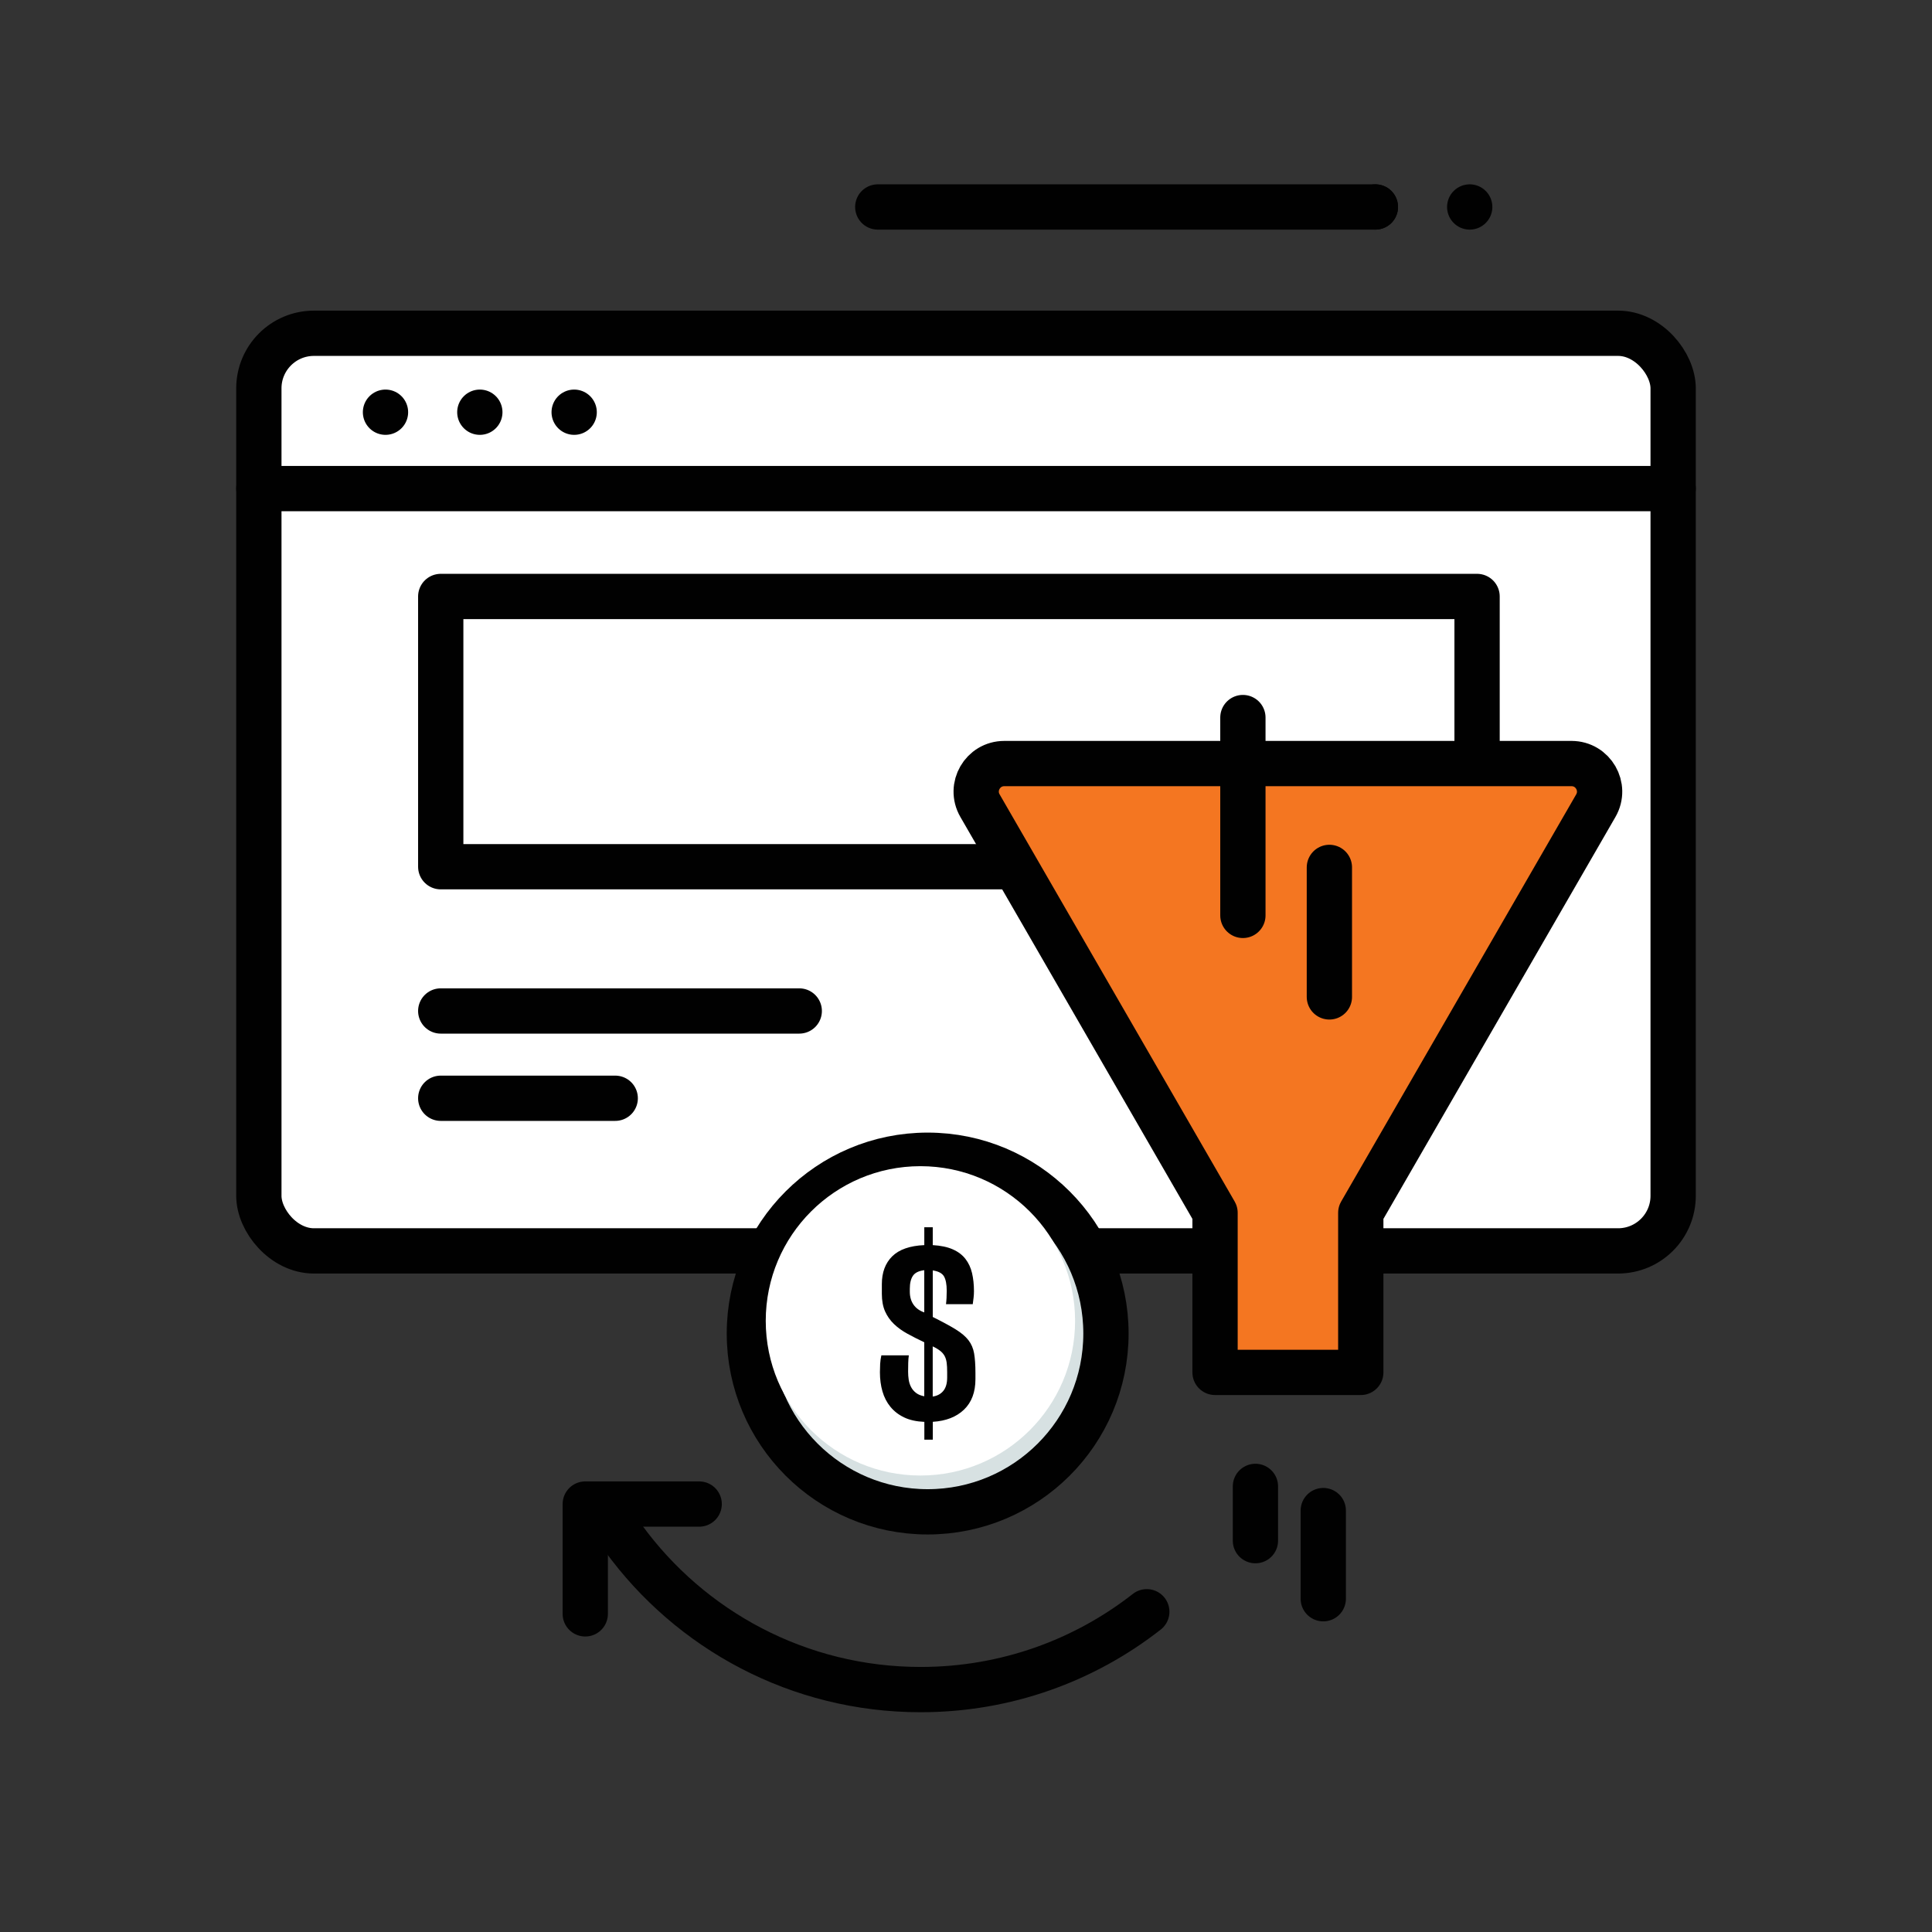 <svg xmlns="http://www.w3.org/2000/svg" id="Layer_1" data-name="Layer 1" viewBox="0 0 512 512"><rect x="0" y="0" width="512" height="512" fill="#333333" stroke="none"/><defs><style>      .cls-1 {        fill: #010101;      }      .cls-1, .cls-2 {        stroke-width: 0px;      }      .cls-2, .cls-3 {        fill: #fff;      }      .cls-4 {        fill: #d7e1e2;      }      .cls-4, .cls-5, .cls-3, .cls-6, .cls-7 {        stroke: #010101;        stroke-linecap: round;        stroke-linejoin: round;        stroke-width: 12px;      }      .cls-5, .cls-6 {        fill: none;      }      .cls-6 {        stroke-dasharray: 0 0 0 25;      }      .cls-7 {        fill: #f47621;      }    </style></defs><g><rect class="cls-3" x="68.6" y="88.32" width="374.8" height="243.18" rx="14.59" ry="14.59"></rect><line class="cls-5" x1="68.6" y1="129.48" x2="443.4" y2="129.48"></line><line class="cls-6" x1="102.16" y1="109.24" x2="163.04" y2="109.24"></line><rect class="cls-5" x="116.8" y="158.07" width="274.64" height="71.62"></rect><line class="cls-5" x1="116.8" y1="267.92" x2="211.81" y2="267.92"></line><line class="cls-5" x1="116.8" y1="291.05" x2="163.04" y2="291.05"></line></g><g><path class="cls-7" d="m416.47,202.35h-150.32c-5.73,0-9.31,6.2-6.44,11.16l62.29,107.9v42.29h38.62v-42.29l62.29-107.9c2.86-4.96-.72-11.16-6.44-11.16Z"></path><line class="cls-7" x1="350.68" y1="400.32" x2="350.68" y2="423.68"></line><line class="cls-7" x1="332.7" y1="393.91" x2="332.7" y2="408.29"></line><line class="cls-5" x1="329.38" y1="190.16" x2="329.38" y2="242.59"></line><line class="cls-5" x1="352.3" y1="229.87" x2="352.3" y2="264.19"></line></g><g><circle class="cls-4" cx="245.84" cy="353.4" r="47.25"></circle><circle class="cls-2" cx="243.92" cy="350.04" r="40.99"></circle><path class="cls-1" d="m244.94,376.81c-2.09-.09-3.87-.48-5.33-1.18-1.47-.7-2.68-1.64-3.64-2.81-.96-1.17-1.66-2.53-2.11-4.09-.45-1.55-.67-3.25-.67-5.08,0-.72.02-1.46.06-2.2.04-.74.15-1.5.32-2.27h7.28c-.09.6-.14,1.27-.16,2.01-.02.75-.03,1.52-.03,2.33,0,.72.05,1.44.16,2.14.11.7.32,1.35.64,1.95.32.6.76,1.11,1.31,1.53.55.43,1.28.72,2.17.89v-14.31c-1.62-.77-3.11-1.52-4.47-2.27-1.36-.74-2.55-1.6-3.55-2.56-1-.96-1.79-2.08-2.36-3.35-.57-1.28-.86-2.83-.86-4.66v-2.56c0-3.11.92-5.57,2.75-7.38,1.83-1.81,4.66-2.8,8.5-2.97v-4.73h2.24v4.73c2.13.13,3.9.5,5.3,1.12,1.41.62,2.52,1.46,3.35,2.52.83,1.07,1.42,2.32,1.76,3.77.34,1.45.51,3.05.51,4.79,0,.6-.03,1.17-.1,1.73-.06.55-.14,1.13-.22,1.73h-7.09c.13-1.02.19-2.21.19-3.58,0-1.7-.25-2.97-.73-3.8-.49-.83-1.48-1.35-2.97-1.57v12.33c2.56,1.28,4.58,2.37,6.07,3.29,1.49.92,2.62,1.87,3.39,2.87.77,1,1.27,2.17,1.5,3.51.23,1.34.35,3.08.35,5.21v1.6c0,3.45-1.01,6.14-3.03,8.08-2.02,1.94-4.78,3.01-8.27,3.23v4.73h-2.24v-4.73Zm-3.83-34.5c0,1.36.33,2.51.99,3.45.66.94,1.61,1.62,2.84,2.04v-11.18c-1.45.17-2.45.66-3,1.47-.55.81-.83,1.96-.83,3.45v.77Zm6.07,27.79c1.19-.17,2.13-.67,2.81-1.5.68-.83,1.02-2.01,1.02-3.55v-1.41c0-.98-.04-1.81-.13-2.49-.09-.68-.27-1.28-.54-1.79-.28-.51-.67-.97-1.18-1.37-.51-.4-1.17-.8-1.98-1.18v13.29Z"></path></g><g><line class="cls-6" x1="364.49" y1="54.85" x2="407.22" y2="54.85"></line><line class="cls-5" x1="232.62" y1="54.85" x2="364.49" y2="54.85"></line></g><g><path class="cls-5" d="m303.91,427.13c-16.52,12.93-37.32,20.63-59.93,20.63-32.38,0-61.07-15.82-78.76-40.14"></path><polyline class="cls-5" points="155.1 427.69 155.1 398.59 185.29 398.59"></polyline></g></svg>